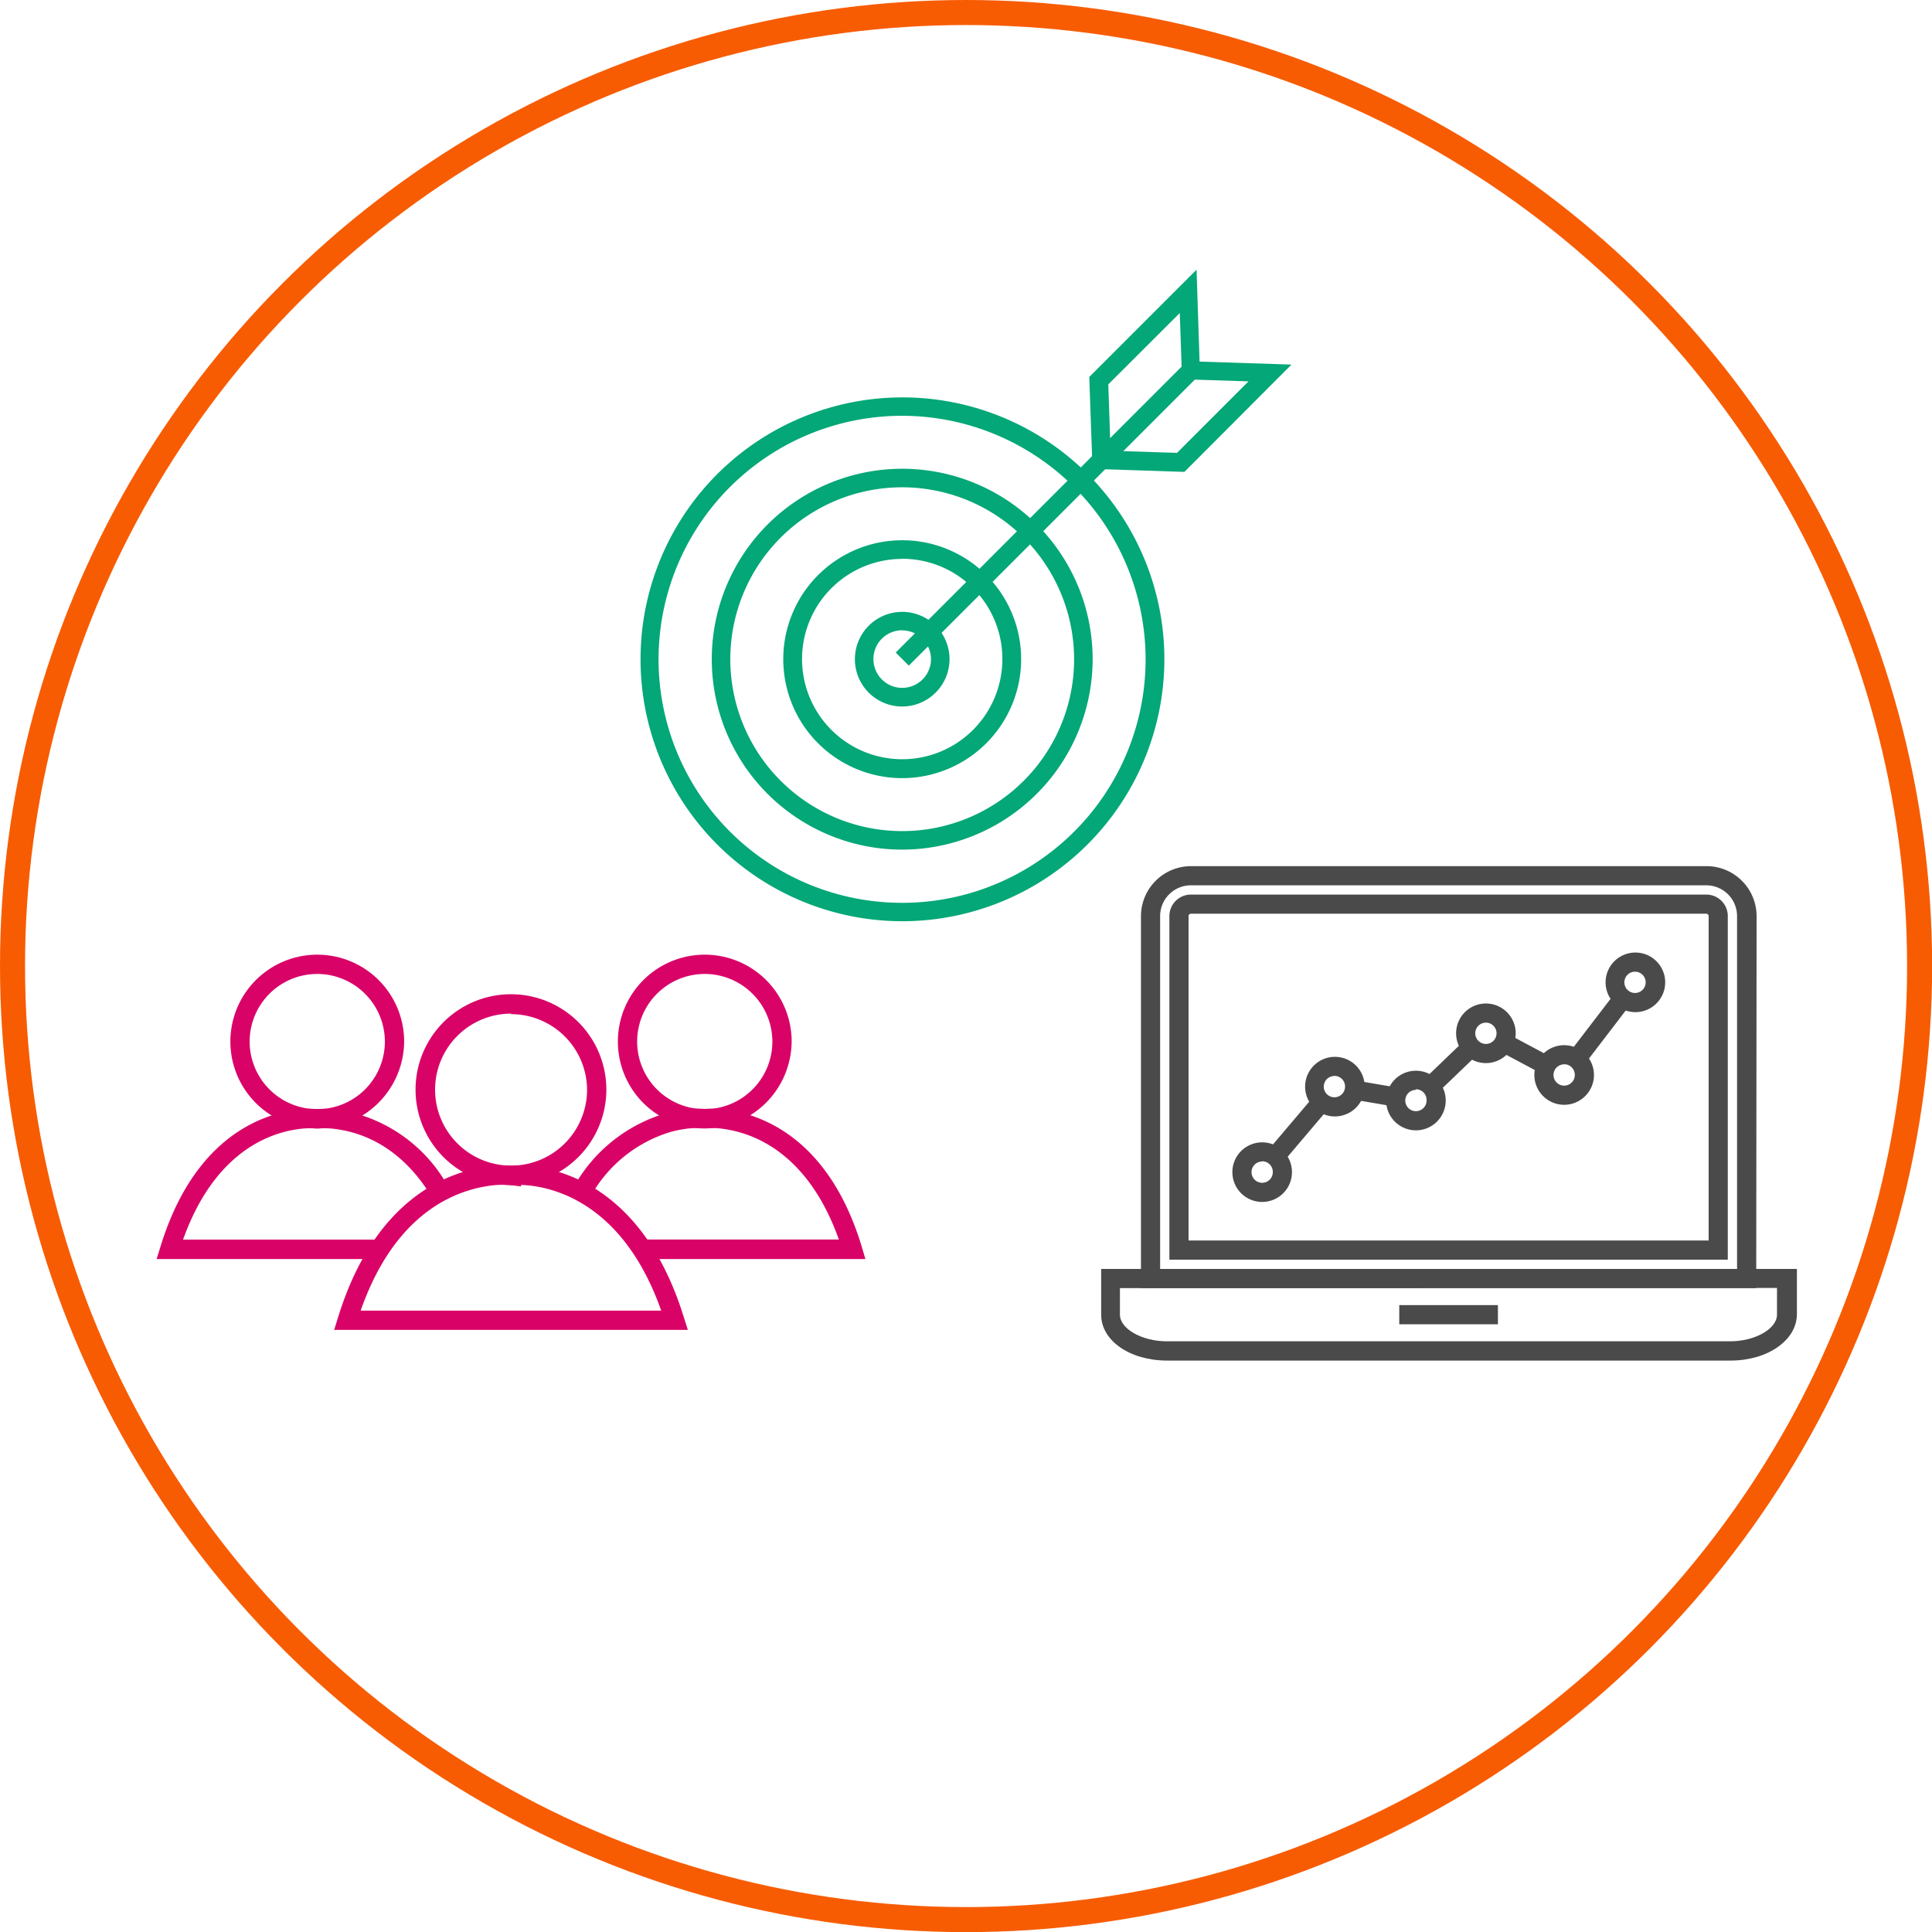 <svg xmlns="http://www.w3.org/2000/svg" viewBox="0 0 154.31 154.31"><defs><style>.cls-1{fill:#4a4a4a;}.cls-2{fill:#04a777;}.cls-3{fill:none;stroke:#f75c03;stroke-miterlimit:10;stroke-width:2px;}.cls-4{fill:#d90368;}</style></defs><title>Asset 6</title><g id="Layer_2" data-name="Layer 2"><g id="Layer_1-2" data-name="Layer 1"><path class="cls-1" d="M140.27,102.88H91.13V73.18a4,4,0,0,1,4-4h41.17a4,4,0,0,1,4,4Zm-47.61-1.53h46.08V73.18a2.46,2.46,0,0,0-2.45-2.47H95.11a2.46,2.46,0,0,0-2.45,2.47Z"/><path class="cls-1" d="M138,100.61H93.4V73.18a1.72,1.72,0,0,1,1.71-1.73h41.17A1.72,1.72,0,0,1,138,73.18ZM94.93,99.08h41.54V73.18a.19.19,0,0,0-.18-.2H95.11a.19.19,0,0,0-.18.2Z"/><path class="cls-1" d="M138.22,108.67h-45c-3,0-5.27-1.61-5.27-3.66v-3.66h55.57V105C143.49,107.06,141.17,108.67,138.22,108.67Zm-48.77-5.79V105c0,1.13,1.75,2.13,3.74,2.13h45c2,0,3.74-1,3.74-2.13v-2.13Z"/><rect class="cls-1" x="111.76" y="104.24" width="7.88" height="1.53"/><rect class="cls-2" x="67.27" y="40.34" width="32.73" height="1.48" transform="translate(-4.55 71.16) rotate(-45)"/><path class="cls-2" d="M94.6,37.69l-7.34-.24L87,30.11l8.57-8.57.24,7.34,7.34.24ZM88.7,36l5.31.17,5.71-5.71-5.31-.17L94.23,25,88.52,30.7Z"/><path class="cls-2" d="M72.06,56.43a3.78,3.78,0,1,1,3.78-3.78A3.79,3.79,0,0,1,72.06,56.43Zm0-6.09a2.3,2.3,0,1,0,2.3,2.3A2.31,2.31,0,0,0,72.06,50.35Z"/><path class="cls-2" d="M72.06,62.15a9.5,9.5,0,1,1,9.5-9.5A9.51,9.51,0,0,1,72.06,62.15Zm0-17.51a8,8,0,1,0,8,8A8,8,0,0,0,72.06,44.63Z"/><path class="cls-2" d="M72.06,67.86A15.21,15.21,0,1,1,87.27,52.65,15.23,15.23,0,0,1,72.06,67.86Zm0-28.94A13.73,13.73,0,1,0,85.79,52.65,13.75,13.75,0,0,0,72.06,38.92Z"/><path class="cls-2" d="M72.06,73.58A20.92,20.92,0,1,1,93,52.65,20.95,20.95,0,0,1,72.06,73.58Zm0-40.37A19.45,19.45,0,1,0,91.5,52.65,19.47,19.47,0,0,0,72.06,33.21Z"/><circle class="cls-3" cx="77.16" cy="77.16" r="76.16"/><path class="cls-4" d="M54.94,106.22H26.69l.31-1c2.47-8,7-10.79,10.35-11.72a11.39,11.39,0,0,1,1.4-.3,9.09,9.09,0,0,1,2.11-.09,7.43,7.43,0,0,1,2.13.11c3.12.5,8.77,2.72,11.63,12Zm-26.13-1.54h24c-2.69-7.64-7.41-9.51-10.06-9.93a9.21,9.21,0,0,0-1.13-.11v.12l-.91-.11a7.4,7.4,0,0,0-1.75.08,9.86,9.86,0,0,0-1.22.26C34.91,95.77,31.11,98.1,28.81,104.67Z"/><path class="cls-4" d="M40.82,94.65A7.62,7.62,0,1,1,48.43,87,7.63,7.63,0,0,1,40.82,94.65Zm0-13.69A6.07,6.07,0,1,0,46.89,87,6.08,6.08,0,0,0,40.82,81Z"/><path class="cls-4" d="M69.12,100.56H51.31V99H67c-2.41-6.77-6.62-8.42-9-8.8a6.79,6.79,0,0,0-1.65-.09H56.2a6.77,6.77,0,0,0-1.55.07,8.89,8.89,0,0,0-1.09.23,10.89,10.89,0,0,0-6.43,5.23l-1.33-.79a12.41,12.41,0,0,1,7.34-5.92,10.55,10.55,0,0,1,1.27-.27,8.51,8.51,0,0,1,1.87-.09,8.57,8.57,0,0,1,2,.11c2.83.45,8,2.46,10.54,10.87Z"/><path class="cls-4" d="M56.29,90.13a6.94,6.94,0,1,1,6.94-6.94A7,7,0,0,1,56.29,90.13Zm0-12.34a5.4,5.4,0,1,0,5.4,5.4A5.41,5.41,0,0,0,56.29,77.79Z"/><path class="cls-4" d="M30.32,100.56H12.51l.31-1c2.23-7.25,6.34-9.78,9.38-10.62a10.55,10.55,0,0,1,1.27-.27,8.51,8.51,0,0,1,1.87-.09,8.56,8.56,0,0,1,2,.11,12.15,12.15,0,0,1,8.51,6.19l-1.33.79c-2.33-3.9-5.33-5.12-7.43-5.45a6.79,6.79,0,0,0-1.65-.09h-.18a6.77,6.77,0,0,0-1.55.07,8.89,8.89,0,0,0-1.09.23c-2.54.7-5.92,2.77-8,8.58h15.7Z"/><path class="cls-4" d="M25.34,90.13a6.94,6.94,0,1,1,6.94-6.94A7,7,0,0,1,25.34,90.13Zm0-12.34a5.4,5.4,0,1,0,5.4,5.4A5.41,5.41,0,0,0,25.34,77.79Z"/><path class="cls-1" d="M100.81,96a2.38,2.38,0,1,1,2.38-2.38A2.38,2.38,0,0,1,100.81,96Zm0-3.23a.85.85,0,1,0,.85.85A.85.85,0,0,0,100.81,92.75Z"/><path class="cls-1" d="M106.58,89.17A2.38,2.38,0,1,1,109,86.79,2.38,2.38,0,0,1,106.58,89.17Zm0-3.23a.85.85,0,1,0,.85.85A.85.85,0,0,0,106.58,85.93Z"/><path class="cls-1" d="M113.09,90.28a2.38,2.38,0,1,1,2.38-2.38A2.38,2.38,0,0,1,113.09,90.28Zm0-3.23a.85.85,0,1,0,.85.85A.85.85,0,0,0,113.09,87Z"/><path class="cls-1" d="M118.68,84.91a2.38,2.38,0,1,1,2.38-2.38A2.38,2.38,0,0,1,118.68,84.91Zm0-3.23a.85.85,0,1,0,.85.85A.85.85,0,0,0,118.68,81.68Z"/><path class="cls-1" d="M124.93,88.24a2.38,2.38,0,1,1,2.38-2.38A2.38,2.38,0,0,1,124.93,88.24Zm0-3.23a.85.85,0,1,0,.85.85A.85.85,0,0,0,124.93,85Z"/><path class="cls-1" d="M130.59,80.84A2.38,2.38,0,1,1,133,78.46,2.38,2.38,0,0,1,130.59,80.84Zm0-3.23a.85.85,0,1,0,.85.85A.85.85,0,0,0,130.59,77.61Z"/><rect class="cls-1" x="124.72" y="81.4" width="6.09" height="1.53" transform="translate(-15.14 133.66) rotate(-52.56)"/><rect class="cls-1" x="121.04" y="82.27" width="1.53" height="3.85" transform="translate(-9.77 152.11) rotate(-61.96)"/><rect class="cls-1" x="113.62" y="84.45" width="4.53" height="1.53" transform="translate(-26.73 104.01) rotate(-43.84)"/><rect class="cls-1" x="109.07" y="85.68" width="1.53" height="3.33" transform="translate(5.3 180.95) rotate(-80.33)"/><rect class="cls-1" x="100.85" y="89.43" width="5.7" height="1.53" transform="translate(-32.16 110.95) rotate(-49.7)"/></g></g></svg>